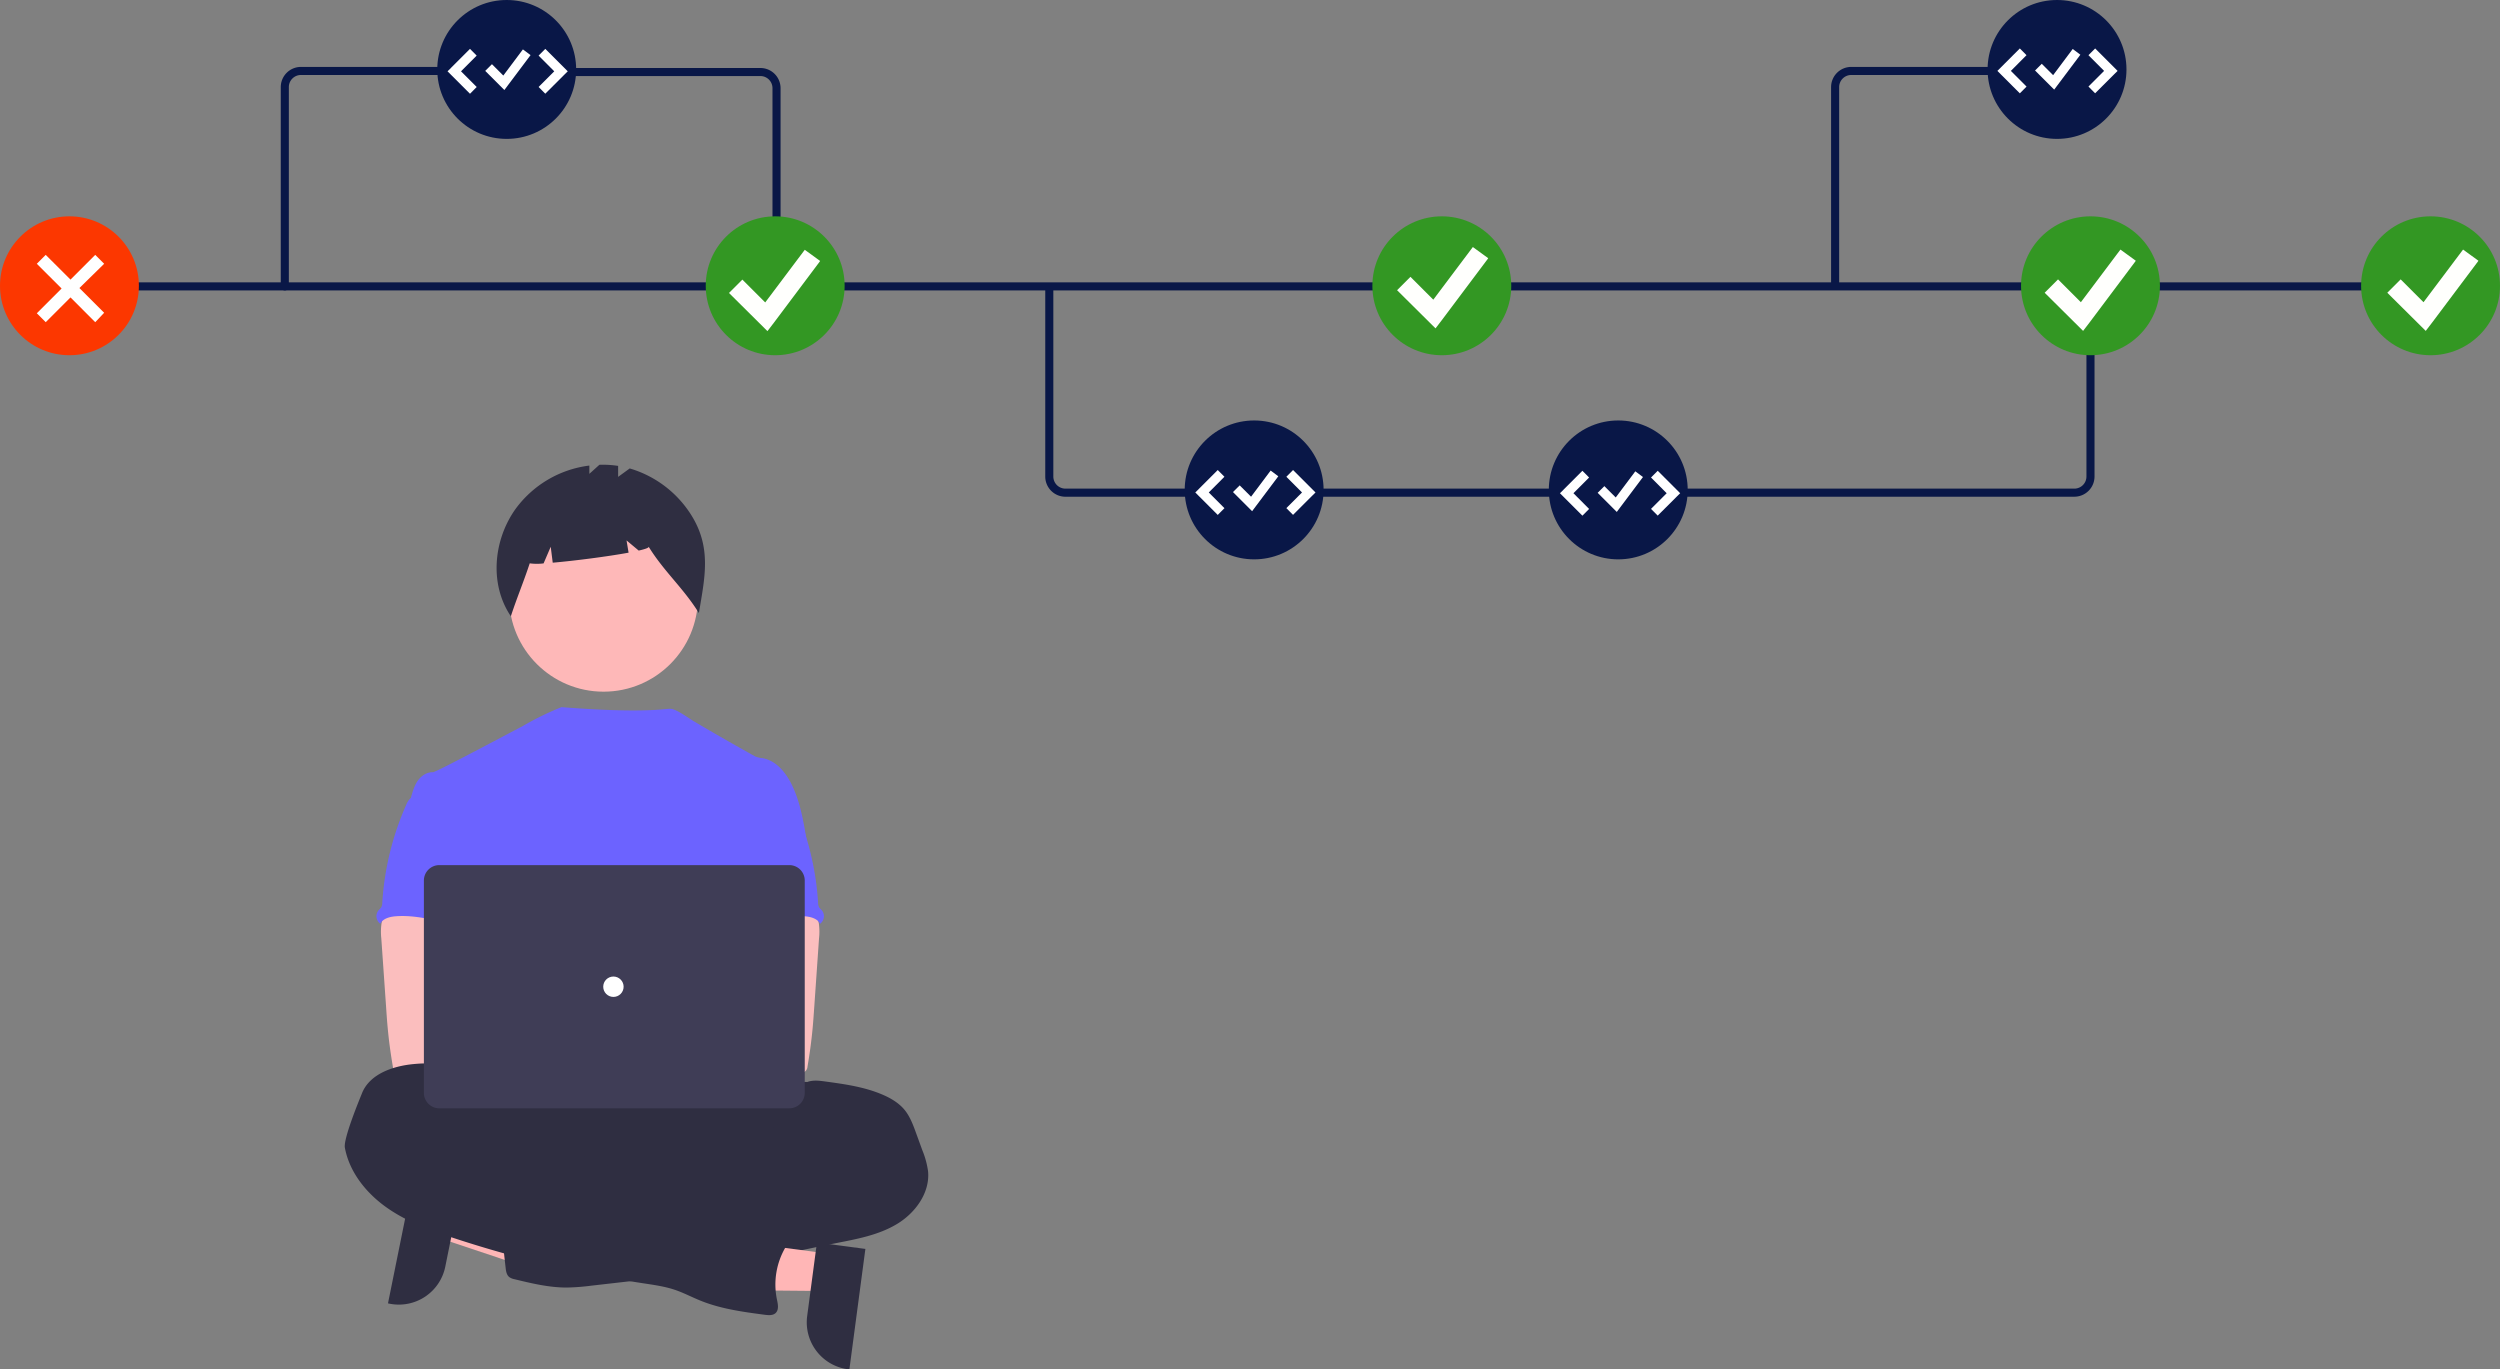 <svg xmlns="http://www.w3.org/2000/svg" xml:space="preserve" width="897.46" height="491.61" data-name="Layer 1"><rect width="100%" height="100%" fill="#808080" stroke="none"/><path fill="#091747" d="M199.97 25.86a1.45 1.45 0 0 1 1.45-1.45h71.54a7.25 7.25 0 0 1 7.25 7.24v70.55a1.45 1.45 0 0 1-2.9 0V31.65a4.35 4.35 0 0 0-4.35-4.35h-71.54a1.45 1.45 0 0 1-1.45-1.44z"/><path fill="#ffb6b6" d="m211.3 441.44-51.19-10.35-2.68 13.26 49.91 16.68z"/><g stroke-width=".65"><path fill="#2f2e41" d="m165.13 428.58-5.28 26.13A17 17 0 0 1 139.82 468l-.54-.11 8.66-42.79z"/><circle cx="216.67" cy="214.41" r="33.89" fill="#feb8b8" data-name="Ellipse 276"/><path fill="#2f2e41" d="M248.32 185.17a39.14 39.14 0 0 0-22.26-17.01l-4.16 3.03v-3.94a36.02 36.02 0 0 0-6.73-.4l-3.6 3.25v-2.97a38.76 38.76 0 0 0-26.73 15.9c-7.8 11.24-9.11 26.87-1.45 38.2 2.1-6.47 4.66-12.54 6.77-19a19.14 19.14 0 0 0 4.98.02l2.56-5.97.72 5.72c7.94-.7 19.7-2.21 27.23-3.6l-.73-4.4 4.37 3.65c2.31-.53 3.68-1 3.57-1.38 5.6 9.03 12.44 14.79 18.03 23.8 2.13-12.71 4.57-23.29-2.57-34.9z" data-name="Path 1461"/><ellipse cx="227.7" cy="411.75" fill="#2f2e41" data-name="Ellipse 260" rx="87.25" ry="24.41"/><path fill="#6c63ff" d="M289.55 301.55c-1.16-7-2.37-14.15-5.62-20.47-2.15-4.14-5.54-8.08-10.13-8.9a9.8 9.8 0 0 1-2.63-.6 918.88 918.88 0 0 1-22.26-12.75c-2.46-1.54-6.34-4.39-8.3-4.39-1.98-.04-9.54 1.72-39.05-.59a106.58 106.58 0 0 0-14.38 7.07c-.09-.06-30.62 16.33-31.77 16.3-2.17-.1-4.2 1.29-5.44 3.04-1.24 1.75-1.83 3.92-2.44 6.02 6.67 14.85 12.77 29.72 19.44 44.57a3.8 3.8 0 0 1 .48 1.83 4.46 4.46 0 0 1-.82 1.83c-3.28 5.25-3.17 11.86-2.81 18.04.35 6.17.8 12.7-1.96 18.23-.75 1.52-1.73 2.9-2.44 4.43-1.68 3.44-2.28 14.45-1.3 18.15l122.34 3.5c-2.63-7.23 9.1-95.3 9.1-95.3z"/><path fill="#fbbebe" d="M136.96 331.51a21.6 21.6 0 0 0-.08 5.33l1.76 25.18c.16 2.37.32 4.74.55 7.1.42 4.6 1.05 9.16 1.83 13.71a2.44 2.44 0 0 0 2.5 2.37c7.72 1.64 15.7 1.57 23.57 1.13 12.02-.67 42.77-1.94 44.65-4.38s.79-6.4-1.66-8.37-43.04-6.78-43.04-6.78c.4-3.14 1.6-6.1 2.73-9.09 2.04-5.29 3.94-10.75 3.98-16.42s-2.1-11.63-6.74-14.88c-3.82-2.66-8.74-3.16-13.4-3.05-3.38.1-9.24-.71-12.33.61-2.45 1.08-3.87 5.14-4.32 7.54z" data-name="Path 1421"/><path fill="#2f2e41" d="M289.77 388.43c2.03-.77 4.27-.5 6.45-.2 7 .96 14.12 1.94 20.62 4.74 3.05 1.31 5.96 3.05 8.02 5.62 1.83 2.31 2.9 5.15 3.91 7.93l2.34 6.42a30.9 30.9 0 0 1 2.05 7.53c.73 7.68-4.52 14.92-11.13 18.91-6.6 4-14.39 5.41-21.97 6.9a699.7 699.7 0 0 0-22.73 4.88 91.52 91.52 0 0 1-10.7 2.1c-8.08.92-16.52-.42-24.2 2.25-3.05 1.07-6.04 2.65-9.2 3.4a57.32 57.32 0 0 1-6.38.96l-14.53 1.66a79.25 79.25 0 0 1-8.9.68c-6.35 0-12.6-1.5-18.76-3a4.74 4.74 0 0 1-1.82-.74c-.98-.77-1.2-2.13-1.33-3.36q-.94-8.18-1.64-16.38c-.14-1.78-.25-3.7.72-5.2 1.22-1.83 3.6-2.4 5.77-2.75a150.64 150.64 0 0 1 27.87-1.94c3.55-3.54 9.4-3.56 14.04-5.5a41.74 41.74 0 0 0 4.94-2.68 64.68 64.68 0 0 1 27.17-8.59 25.3 25.3 0 0 0 5.56-.79c3.6-1.12 6.87-4.16 10.57-3.41.45-1.26.77-2.95 1.82-3.82.53-.45 1.18-.74 1.66-1.22 1.02-1.03 1.1-2.65.96-4.1-.16-1.43-.5-2.91-.13-4.32a5.97 5.97 0 0 1 .68-1.5c1.83-3.16 4.59-4.78 8.27-4.48z" data-name="Path 1423"/><path fill="#6c63ff" d="M147.18 286.73a6.32 6.32 0 0 0-1.35 2.17 102.42 102.42 0 0 0-8.6 35.15 3.51 3.51 0 0 1-.4 1.7 7.45 7.45 0 0 1-.9.98 3.37 3.37 0 0 0 .4 4.74l.17.14c1-1.9 3.42-2.52 5.56-2.68 10.26-.81 20.28 3.96 30.56 3.6-.72-2.5-1.77-4.92-2.36-7.46-2.62-11.27 3.91-23.54-.09-34.4-.8-2.16-2.13-4.3-4.24-5.25a11.3 11.3 0 0 0-2.71-.72c-2.6-.47-7.78-2.48-10.3-1.67-.92.3-1.29 1.17-2.05 1.7-1.17.74-2.72 1.02-3.69 2z" data-name="Path 1430"/><path fill="#fbbebe" d="M289.62 323.97c-3.09-1.32-8.94-.51-12.33-.6-4.65-.12-9.57.38-13.39 3.04-4.64 3.25-6.78 9.21-6.74 14.88.03 5.67 1.94 11.13 3.98 16.42 1.13 2.99 2.33 5.95 2.72 9.09 0 0-40.58 4.81-43.03 6.78-2.45 1.98-3.54 5.93-1.67 8.37 1.88 2.44 60.51 4.89 68.23 3.25a2.44 2.44 0 0 0 2.5-2.37c.78-4.55 1.4-9.1 1.83-13.7.22-2.37.38-4.74.55-7.11l1.75-25.18a21.6 21.6 0 0 0-.07-5.33c-.46-2.4-1.88-6.46-4.33-7.54z" data-name="Path 1421"/><path fill="#6c63ff" d="M280.04 284.73c-.77-.53-1.13-1.4-2.06-1.7-2.51-.8-7.69 1.2-10.29 1.67a11.3 11.3 0 0 0-2.71.72c-2.1.95-3.44 3.09-4.24 5.26-4 10.85 2.52 23.12-.1 34.4-.59 2.53-1.63 4.94-2.36 7.45 10.29.36 20.3-4.41 30.57-3.6 2.14.16 4.55.78 5.55 2.68l.18-.14a3.37 3.37 0 0 0 .4-4.74 7.45 7.45 0 0 1-.9-.97 3.51 3.51 0 0 1-.4-1.7 102.42 102.42 0 0 0-8.6-35.16 6.32 6.32 0 0 0-1.35-2.17c-.97-.98-2.52-1.26-3.69-2z" data-name="Path 1430"/></g><path fill="#ffb6b6" d="m245.44 443.15 51.76 6.88-1.79 13.42-52.6-.49z"/><g stroke-width=".65"><path fill="#2f2e41" d="m310.66 448.34-5.75 43.27-.55-.07a17 17 0 0 1-14.6-19.08l3.51-26.43z"/><path fill="#2f2e41" d="M173.42 395.23c0 .6-.96 0-1.05-.66-.67-4.93-4.59-9-9.15-10.98-4.57-1.98-9.77-2.08-14.7-1.61-7.48.7-15.87 3.57-18.6 10.55-.65 1.64-6.71 16.18-6.12 19.45 1.6 8.72 7.56 16.19 14.8 21.36 7.22 5.16 15.67 8.25 24.1 11.04a418.08 418.08 0 0 0 68.34 16.32c3.76.57 7.55 1.1 11.15 2.3 3.22 1.08 6.24 2.7 9.39 3.96 7.32 2.94 15.2 4 23 5.03 1.33.17 2.85.29 3.84-.61 1.27-1.18.85-3.23.48-4.92a26.45 26.45 0 0 1 3.12-18.77c1.3-2.2 3-4.45 2.76-6.99-.3-2.97-3.25-5.06-6.19-5.54-2.94-.48-5.93.23-8.88.6a4.76 4.76 0 0 1-3.02-.29 6.03 6.03 0 0 1-1.19-1.05 13.38 13.38 0 0 0-15.58-2.18c-1.1.61-2.74-.75-3.88-1.26l-12.83-5.8c-14.74-6.68-29.56-13.38-45.15-17.6a9.48 9.48 0 0 1-3.48-1.45c-.78-.6-1.33-1.43-2.05-2.11-1.55-1.47-3.72-2.06-5.59-3.1-1.86-1.05-3.95-3.6-3.52-5.7z" data-name="Path 1427"/><circle cx="206.63" cy="377.26" r="9.15" fill="#fbbebe"/><circle cx="226.89" cy="377.26" r="9.15" fill="#fbbebe"/><path fill="#3f3d56" d="M283.34 397.87H157.7a5.54 5.54 0 0 1-5.53-5.53V316.1a5.54 5.54 0 0 1 5.53-5.54h125.65a5.54 5.54 0 0 1 5.54 5.54v76.23a5.54 5.54 0 0 1-5.54 5.53z"/><circle cx="220.21" cy="354.22" r="3.66" fill="#fff" data-name="Ellipse 263"/></g><g stroke-width="1.45"><path fill="#091747" d="M744.65 178.32H382.48a7.25 7.25 0 0 1-7.25-7.24V102.8h2.9v68.27a4.35 4.35 0 0 0 4.35 4.34h362.17a4.35 4.35 0 0 0 4.35-4.34v-68.74h2.9v68.74a7.25 7.25 0 0 1-7.25 7.24z"/><path fill="#091747" d="M24.87 101.36h851.08v2.9H24.87z"/><circle cx="24.93" cy="102.59" r="24.93" fill="#fc3700" data-name="Ellipse 264"/><circle cx="278.28" cy="102.59" r="24.93" fill="#339723" data-name="Ellipse 266"/><circle cx="450.22" cy="175.87" r="24.93" fill="#091747" data-name="Ellipse 268"/></g><path fill="none" d="m469.37 175.55-6.35-6.35-2.24 2.25 5.22 5.23-5.22 5.22 2.24 2.25 6.35-6.35 1.13-1.12zm-37.8 0 6.35-6.35 2.24 2.25-5.22 5.23 5.22 5.23-2.24 2.25-6.35-6.35-1.13-1.13 1.13-1.12Zm26.52-4.25-7.62 10.16-1.1 1.46-1.29-1.3-5.08-5.08 2.24-2.23 3.78 3.78 6.53-8.71 2.54 1.9z" clip-rule="evenodd"/><circle cx="580.93" cy="175.87" r="24.93" fill="#091747" data-name="Ellipse 269"/><path fill="#fff" fill-rule="evenodd" d="M601.94 175.84 595.1 169l-2.41 2.42 5.62 5.64-5.62 5.62 2.4 2.42 6.85-6.84 1.22-1.2zm-40.72 0 6.84-6.84 2.4 2.42-5.62 5.64 5.63 5.64-2.41 2.42-8.06-8.06 1.22-1.2zm28.57-4.58-8.21 10.94-1.18 1.58-6.87-6.87 2.41-2.4 4.08 4.07 7.03-9.39 2.74 2.05z" clip-rule="evenodd"/><circle cx="517.59" cy="102.59" r="24.93" fill="#339723" data-name="Ellipse 270"/><circle cx="872.53" cy="102.59" r="24.93" fill="#339723" data-name="Ellipse 271"/><path fill="#fffffd" fill-rule="evenodd" d="m889.6 93.79-16.5 22-2.3 3-13.8-13.7 4.8-4.8 8.2 8.2 14.2-18.9 5.5 4z" clip-rule="evenodd"/><circle cx="750.45" cy="102.59" r="24.93" fill="#339723" data-name="Ellipse 272"/><path fill="#fffffd" fill-rule="evenodd" d="m766.6 93.79-16.5 22-2.3 3-13.8-13.7 4.8-4.8 8.2 8.2 14.2-18.9 5.5 4z" clip-rule="evenodd"/><g fill="#091747" stroke-width="1.45"><path d="M102.24 104.26a1.45 1.45 0 0 1-1.45-1.45V31.27a7.25 7.25 0 0 1 7.25-7.25h70.55a1.45 1.45 0 0 1 0 2.9h-70.55a4.35 4.35 0 0 0-4.35 4.35v71.54a1.45 1.45 0 0 1-1.45 1.45z"/><circle cx="181.9" cy="24.93" r="24.93" data-name="Ellipse 265"/><path d="M660.23 102.81h-2.9V31.27a7.25 7.25 0 0 1 7.25-7.25h70.55v2.9h-70.55a4.35 4.35 0 0 0-4.35 4.35z"/><circle cx="738.44" cy="24.93" r="24.93" data-name="Ellipse 265"/></g><path fill="#fff" fill-rule="evenodd" d="m758.97 24.23-6.84-6.84-2.41 2.42 5.62 5.64-5.62 5.62 2.4 2.42 6.85-6.84 1.22-1.2zm-40.72 0 6.84-6.84 2.4 2.42-5.62 5.64 5.63 5.63-2.41 2.43-8.06-8.06 1.22-1.2zm28.57-4.59L738.6 30.6l-1.18 1.57-6.87-6.86 2.41-2.41 4.08 4.08 7.03-9.4 2.74 2.06z" clip-rule="evenodd"/><path fill="#fffffd" fill-rule="evenodd" d="m294.3 93.87-16.5 22-2.3 3-13.8-13.7 4.8-4.8 8.2 8.2 14.2-18.9 5.5 4zm239.83-.99-16.5 22-2.3 3-13.8-13.7 4.8-4.8 8.2 8.2 14.2-18.9 5.5 4z" clip-rule="evenodd"/><path fill="#fff" d="m37.39 94.69-3.2-3.2-8.88 8.88-8.9-8.88-3.19 3.2 8.89 8.88-8.89 8.89 3.2 3.2 8.89-8.89 8.88 8.89 3.2-3.38-8.88-8.88z"/><g fill="none" fill-rule="evenodd" clip-rule="evenodd"><path d="m201.13 24.97-6.35-6.35-2.24 2.25 5.22 5.23-5.22 5.22 2.24 2.25 6.35-6.35 1.13-1.12zm-37.8 0 6.35-6.35 2.24 2.25-5.22 5.23 5.22 5.23-2.24 2.25-6.35-6.35-1.13-1.13 1.13-1.12Zm26.52-4.25-7.62 10.16-1.1 1.46-1.29-1.3-5.08-5.08 2.24-2.23 3.78 3.78 6.53-8.71 2.54 1.9zM600.25 175.81l-6.35-6.35-2.24 2.25 5.22 5.23-5.22 5.22 2.24 2.25 6.35-6.35 1.13-1.12zm-37.8 0 6.35-6.35 2.24 2.25-5.22 5.23 5.22 5.23-2.24 2.25-6.35-6.35-1.13-1.13 1.13-1.12Zm26.52-4.25-7.62 10.16-1.1 1.46-1.29-1.3-5.08-5.08 2.24-2.23 3.78 3.78 6.53-8.71 2.54 1.9zM757.58 24.12l-6.35-6.35-2.24 2.25 5.22 5.23-5.22 5.22 2.24 2.25 6.35-6.35 1.13-1.12zm-37.8 0 6.35-6.35 2.24 2.25-5.22 5.23 5.22 5.23-2.24 2.25-6.35-6.35-1.13-1.13 1.13-1.12Zm26.52-4.25-7.62 10.16-1.1 1.46-1.29-1.3-5.08-5.08 2.24-2.23 3.78 3.78 6.53-8.71 2.54 1.9z"/></g><path fill="#fff" fill-rule="evenodd" d="m202.6 24.38-6.84-6.84-2.41 2.42 5.62 5.64-5.62 5.62 2.4 2.42 6.85-6.84 1.22-1.2zm-40.72 0 6.84-6.84 2.4 2.42-5.62 5.64 5.63 5.63-2.41 2.43-8.06-8.06 1.22-1.2zm28.57-4.58-8.21 10.94-1.18 1.58-6.87-6.87 2.41-2.41 4.08 4.08 7.03-9.39 2.74 2.05zM471.03 175.57l-6.84-6.84-2.41 2.42 5.62 5.64-5.62 5.62 2.4 2.42 6.85-6.84 1.22-1.2zm-40.72 0 6.84-6.84 2.4 2.42-5.62 5.64 5.63 5.64-2.41 2.42-8.06-8.06 1.22-1.2zm28.57-4.58-8.21 10.94-1.18 1.58-6.87-6.87 2.41-2.4 4.08 4.07 7.03-9.39 2.74 2.05z" clip-rule="evenodd"/></svg>